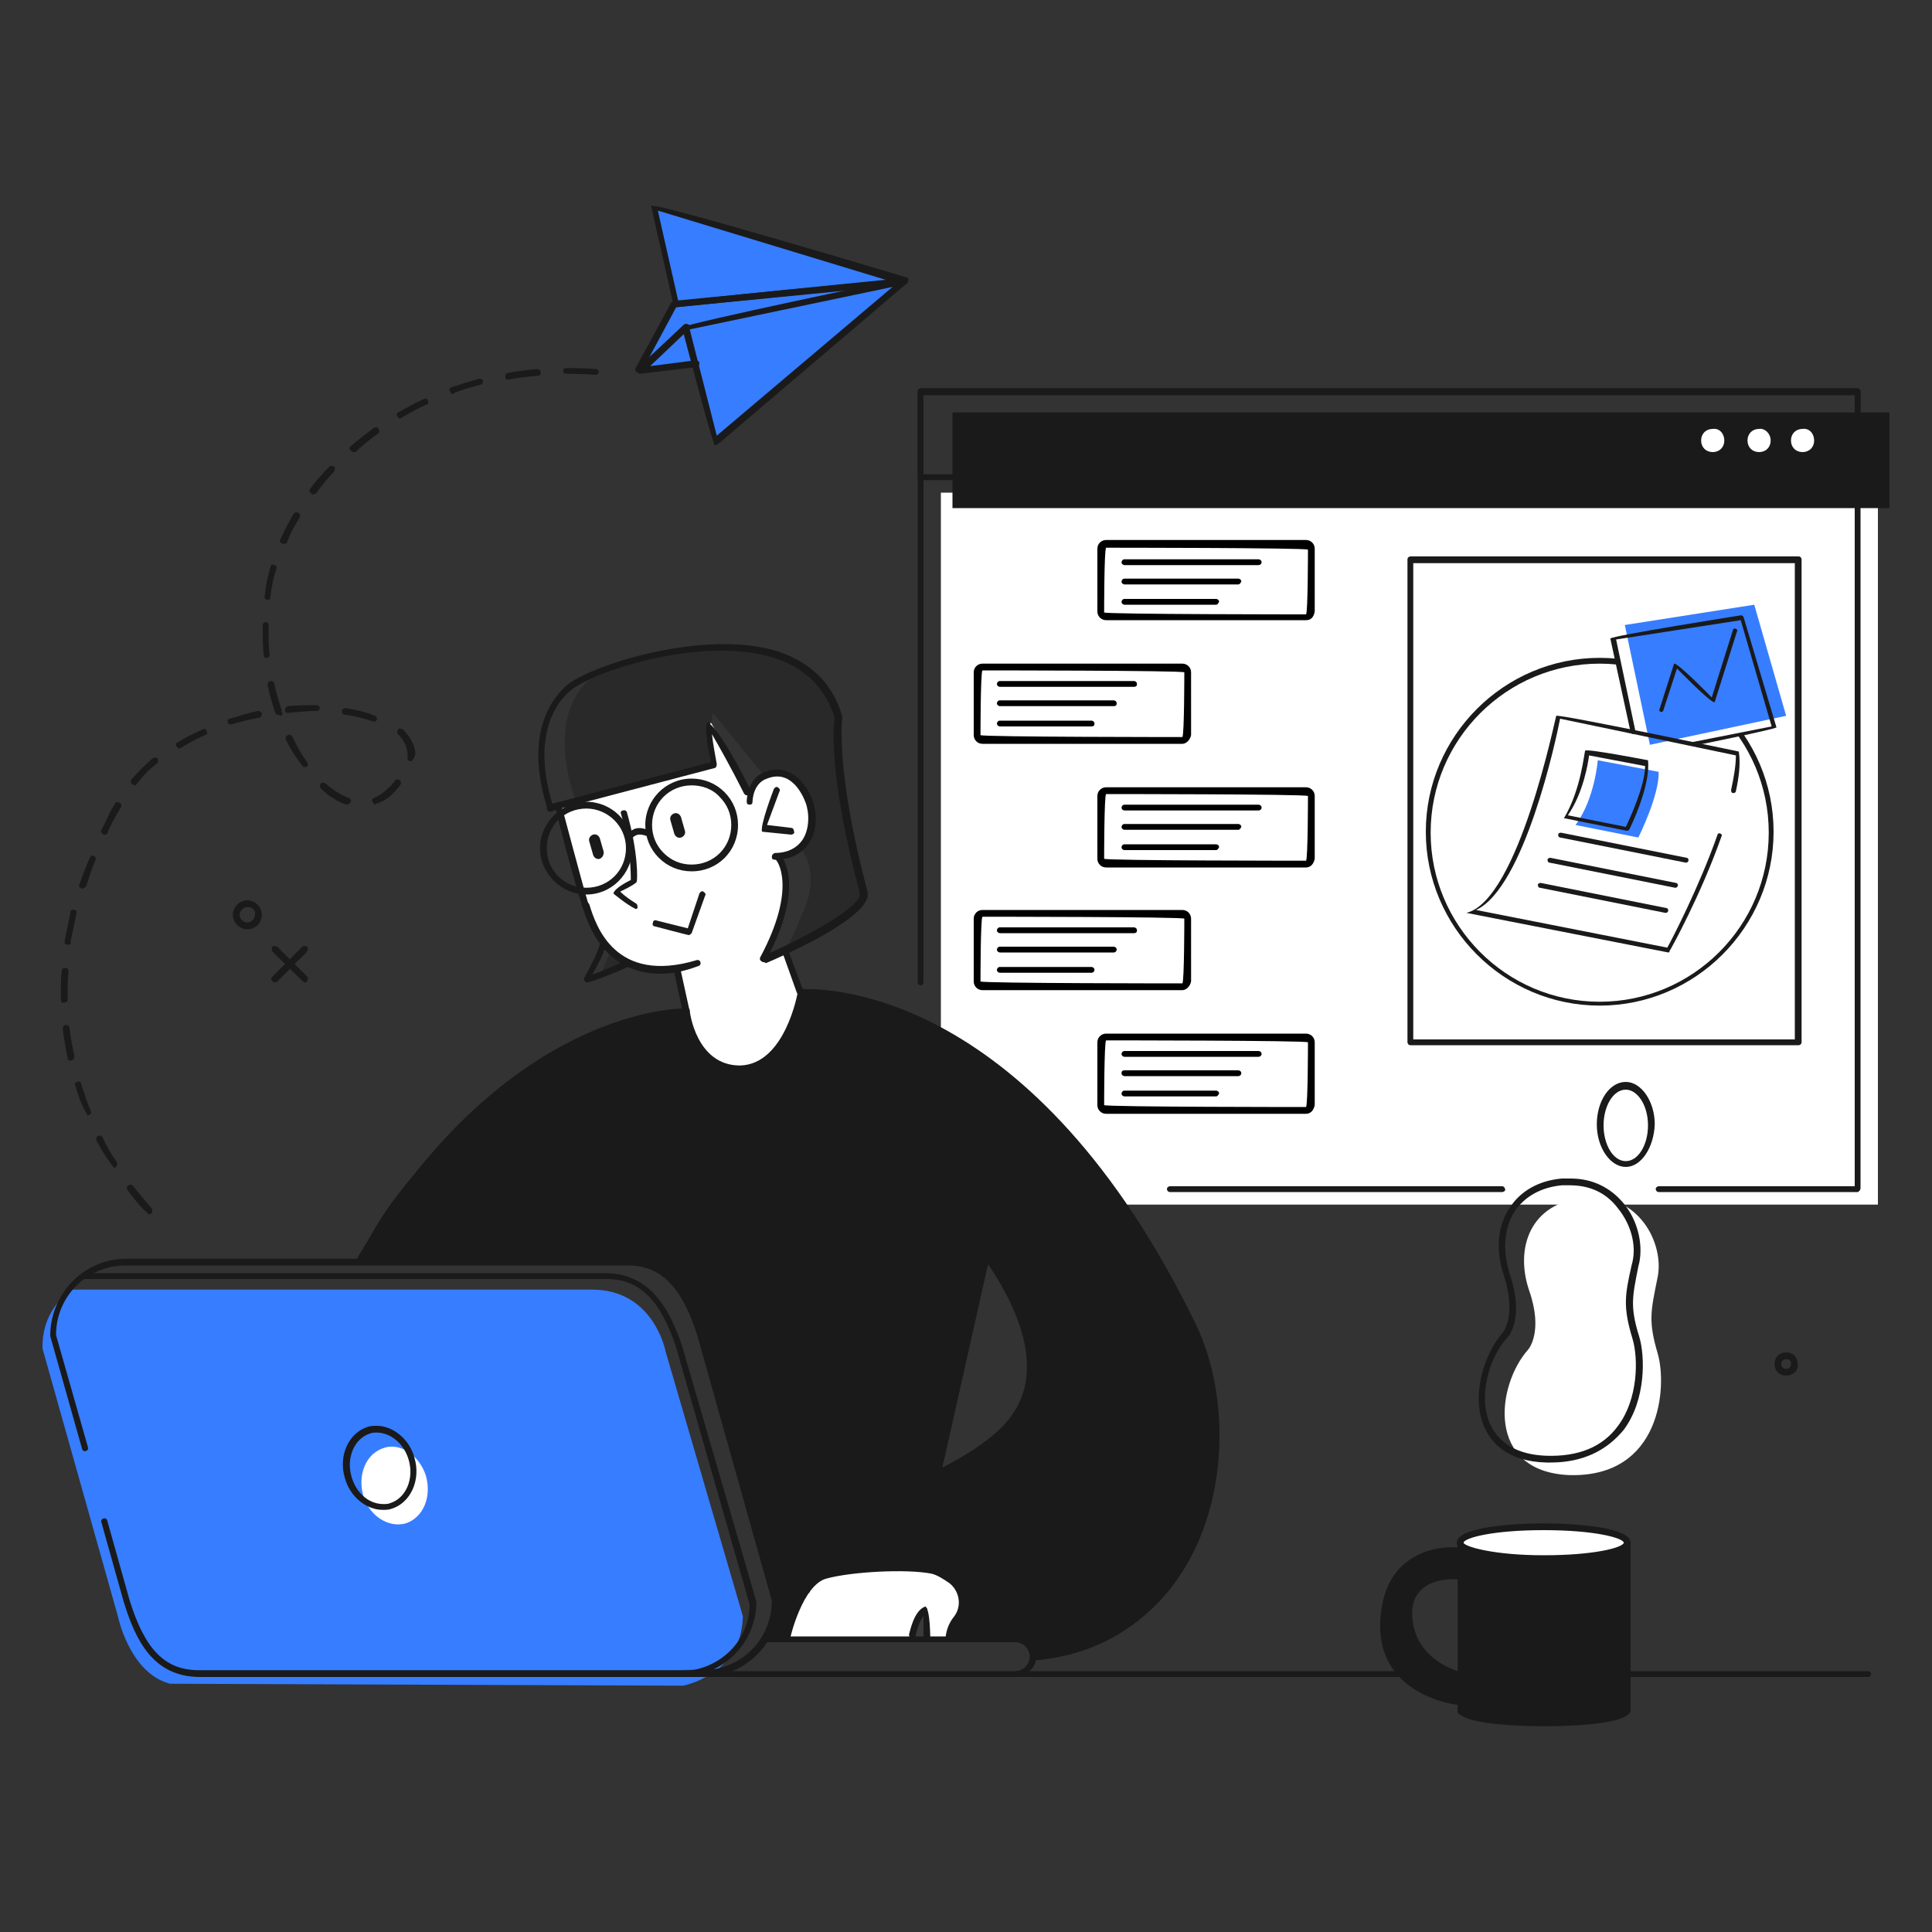 <?xml version="1.0" encoding="utf-8"?>
<!-- Generator: Adobe Illustrator 25.2.1, SVG Export Plug-In . SVG Version: 6.00 Build 0)  -->
<svg version="1.1" id="レイヤー_1" xmlns="http://www.w3.org/2000/svg" xmlns:xlink="http://www.w3.org/1999/xlink" x="0px"
	 y="0px" viewBox="0 0 200 200" style="enable-background:new 0 0 200 200;" xml:space="preserve">
<rect x="0" y="0" width="200" height="200" fill="#333333" stroke="none"/>
<style type="text/css">
	.st0{fill:#377DFF;}
	.st1{fill:#FFFFFF;}
	.st2{fill:#1A1A1A;}
	.st3{opacity:0.2;}
	.st4{fill:#3A3A3A;}
</style>
<path class="st0" d="M4.4,139.6l7.8,27.7c0,0,1.2,5.9,5.4,7l53.1,0.2c0,0,6.1-1.1,6.2-7.2l-8-27.4c0,0-1.2-6.4-7.6-6.4H7.5
	C7.5,133.5,4.3,135.3,4.4,139.6z"/>
<path class="st1" d="M81.3,169.5h17c0,0,0.5-1.6,0.9-2.1c0.4-0.5,1-2-0.2-3.3c-1.2-1.3-1.6-1.5-4.7-1.7c-3.1-0.2-8,0.2-8.8,0.6
	c-0.7,0.4-2,1-2.7,2.8C82.1,167.6,81.3,169.5,81.3,169.5z"/>
<rect x="97.4" y="51" class="st1" width="97" height="73.7"/>
<rect x="98.6" y="42.7" class="st2" width="97" height="9.9"/>
<path class="st2" d="M124.9,140.8c-3-9.3-9.2-16.6-11.6-20.4c-2.4-3.8-15.9-18.3-30.5-17.7c0,0-0.8,7.7-6.2,8c-5.4,0.2-5.6-6-5.6-6
	s-9.1-0.7-20.6,9.4c-11.6,10.1-13.1,16.3-13.1,16.3l27.7,0.2c0,0,5.1-0.8,7.3,6.6c2.2,7.3,8.1,28.3,8.1,28.3s-0.2,3.6-1.1,4.1h2
	c0,0,1.6-5.8,3.7-6.3c2.1-0.5,5.7-1,8-0.9c2.4,0.1,5.9,0.3,6.5,2.9c0.6,2.6-1.5,2.4-1.3,4.3h7.2c0,0,2,1,1.4,2c0,0,8.4-0.3,13.2-6.4
	C124.9,159.1,127.9,150.1,124.9,140.8z M106.3,144.3c-2,5.5-9.1,8.3-9.1,8.3l4.9-22.7C102.1,129.9,108.6,137.9,106.3,144.3z"/>
<path class="st1" d="M158.2,139.7c0,0,1.6-1.8,0.1-6.1c-1.5-4.4,0.1-9.1,5.7-9.6c5.6-0.6,8.3,4.7,7.6,8.2c-0.7,3.5-1,4.5,0,7.9
	c1,3.4,0.4,12.9-9.2,12.6C153.8,152.3,154.9,143.4,158.2,139.7z"/>
<path class="st1" d="M170.9,117.9c0,2.2-1.2,4-2.6,4c-1.5,0-2.6-1.8-2.6-4c0-2.2,1.2-4,2.6-4C169.7,113.9,170.9,115.7,170.9,117.9z"
	/>
<path class="st2" d="M159.8,161.3c-7.6-0.2-8.7-1.6-8.7-1.6v0.7c-1.5-0.1-7.8-0.3-8,7c-0.2,8.3,8,8.7,8,8.7v1c0,0,1.4,1.2,8.9,1.2
	c7.6,0,8.4-1.4,8.4-1.4v-17.3C168.5,159.7,167.4,161.5,159.8,161.3z M145.9,166.7c0.4-4,5.2-3.6,5.2-3.6l0.1-0.7v10.9
	C149,172.8,145.5,170.7,145.9,166.7z"/>
<path class="st1" d="M168.5,159.6c0,1-3.9,1.8-8.7,1.8c-4.8,0-8.7-0.8-8.7-1.8c0-1,3.9-1.8,8.7-1.8
	C164.6,157.8,168.5,158.6,168.5,159.6z"/>
<path class="st1" d="M44.1,152.8c0.6,2.2-0.3,4.3-2.1,4.9c-1.8,0.5-3.8-0.8-4.4-2.9c-0.6-2.2,0.3-4.3,2.1-4.9
	C41.4,149.3,43.4,150.6,44.1,152.8z"/>
<path class="st3" d="M59.5,82.7L74,79.1c0,0-0.6-4.5-0.2-5.3l5.3,6.5c0,0,2.2-1.3,4.3,2.5c0,0,1.3,2.9-0.5,5c0,0,2,2.3,0.4,6.2
	c-1.6,3.9-1.8,4-1.8,4s7-2.9,7.6-5.6c0,0-2.1-7.8-2.4-11.7c-0.3-3.9-0.2-6.3-0.2-6.3s-1.7-6.5-8.7-7.2c-9-0.9-16,2.6-16,2.6
	S56.2,72.5,59.5,82.7z"/>
<path class="st1" d="M57.7,83.5L74,79.1c0,0-0.8-3.9-0.4-4.3l3.9,7c0,0,1.3-1.6,2.4-1.7c1.1-0.1,3.3,0.6,3.9,3.4
	c0.6,2.9-0.6,4.7-3.3,5.1c0,0,1.7,1.9,0.6,5.3c-1,3.5-2,5.2-2,5.2l2.1-0.8l1.7,4.2c0,0-0.9,6.4-5.1,7.8c-4.2,1.4-6.1-3-6.7-5.8
	l-0.8-4.3c0,0-5.8,1.2-8.5-3.9C59.1,91.5,57.7,83.5,57.7,83.5z"/>
<polygon class="st3" points="63.4,98.7 63.2,98.4 62.2,100.9 64.7,99.7 "/>
<path class="st4" d="M94.5,169.5h1.5v-3C95.9,166.5,94.3,167.9,94.5,169.5z"/>
<polygon class="st0" points="70,31.5 67.7,21.3 93.4,29.1 74,45.7 70.9,33.9 92,29.3 "/>
<polygon class="st0" points="72,37.6 66.2,38.3 70,31.5 92.8,29.1 70.9,33.9 "/>
<path class="st1" d="M178.5,45.6c0,0.7-0.5,1.2-1.2,1.2c-0.7,0-1.2-0.5-1.2-1.2c0-0.7,0.5-1.2,1.2-1.2
	C178,44.3,178.5,44.9,178.5,45.6z"/>
<path class="st1" d="M183.3,45.6c0,0.7-0.5,1.2-1.2,1.2c-0.7,0-1.2-0.5-1.2-1.2c0-0.7,0.5-1.2,1.2-1.2
	C182.7,44.3,183.3,44.9,183.3,45.6z"/>
<path class="st1" d="M187.8,45.6c0,0.7-0.5,1.2-1.2,1.2c-0.7,0-1.2-0.5-1.2-1.2c0-0.7,0.5-1.2,1.2-1.2
	C187.3,44.3,187.8,44.9,187.8,45.6z"/>
<g>
	<g>
		<path class="st2" d="M28.4,101.7c-0.4-0.2-0.4-0.4-0.2-0.6l3.1-3.1c0.1-0.1,0.3-0.1,0.5,0c0.1,0.1,0.1,0.3,0,0.5l-3.1,3.1
			C28.6,101.7,28.5,101.7,28.4,101.7z"/>
	</g>
	<g>
		<path class="st2" d="M31.5,101.7c-0.2-0.1-3.3-3.2-3.3-3.2c-0.1-0.1-0.1-0.3,0-0.5c0.1-0.1,0.3-0.1,0.5,0l3.1,3.1
			c0.1,0.1,0.1,0.3,0,0.5C31.7,101.7,31.6,101.7,31.5,101.7z"/>
	</g>
	<g>
		<path class="st2" d="M25.6,96.2c-0.8,0-1.5-0.7-1.5-1.5c0-0.8,0.7-1.5,1.5-1.5c0.8,0,1.5,0.7,1.5,1.5
			C27.1,95.5,26.5,96.2,25.6,96.2z M25.6,93.9c-0.4,0-0.8,0.4-0.8,0.8c0,0.4,0.4,0.8,0.8,0.8c0.4,0,0.8-0.4,0.8-0.8
			C26.5,94.2,26.1,93.9,25.6,93.9z"/>
	</g>
</g>
<g>
	<g>
		<path class="st2" d="M184.9,142.4c-0.7,0-1.2-0.5-1.2-1.2c0-0.7,0.5-1.2,1.2-1.2c0.7,0,1.2,0.5,1.2,1.2
			C186.2,141.9,185.6,142.4,184.9,142.4z M184.9,140.7c-0.3,0-0.5,0.2-0.5,0.5c0,0.3,0.2,0.5,0.5,0.5c0.3,0,0.5-0.2,0.5-0.5
			C185.5,140.9,185.2,140.7,184.9,140.7z"/>
	</g>
</g>
<g>
	<g>
		<path class="st2" d="M66.1,38.6c-0.3-0.1-0.4-0.3-0.3-0.5l3.7-6.8c0.3-0.2,23.9-2.5,23.9-2.5c0.2,0,0.4,0.1,0.4,0.3
			c0,0.2-0.1,0.4-0.3,0.4L70,31.8l-3.6,6.7C66.3,38.6,66.2,38.6,66.1,38.6z"/>
	</g>
	<g>
		<path class="st2" d="M66.2,38.7c-0.4-0.3-0.3-0.5-0.2-0.6l4.8-4.5c0.1-0.1,0.3-0.1,0.5,0c0.1,0.1,0.1,0.3,0,0.5l-4,3.8l4.7-0.6
			c0.2,0,0.4,0.1,0.4,0.3c0,0.2-0.1,0.4-0.3,0.4L66.2,38.7C66.2,38.7,66.2,38.7,66.2,38.7z"/>
	</g>
	<g>
		<path class="st2" d="M70,31.8c-0.2,0-0.3-0.1-0.3-0.3l-2.3-10.2c0.4-0.4,26.4,7.4,26.4,7.4c0.2,0,0.3,0.2,0.2,0.4
			c0,0.2-0.1,0.3-0.3,0.3L70,31.8C70,31.8,70,31.8,70,31.8z M68.1,21.8l2.1,9.3l21.6-2.1L68.1,21.8z"/>
	</g>
	<g>
		<path class="st2" d="M74,46.1c-0.3-0.3-3.4-12.2-3.4-12.2c0.3-0.4,22.9-5.1,22.9-5.1c0.2,0,0.3,0,0.4,0.2c0.1,0.1,0,0.3-0.1,0.4
			L74.3,46C74.2,46,74.1,46.1,74,46.1z M71.4,34.1l2.8,11l18.2-15.4L71.4,34.1z"/>
	</g>
</g>
<g>
	<path class="st2" d="M15.4,125.7c-0.7-0.6-1.4-1.4-2.2-2.5c-0.1-0.1-0.1-0.4,0.1-0.5c0.1-0.1,0.4-0.1,0.5,0.1
		c0.8,1,1.5,1.8,1.9,2.3c0.1,0.1,0.1,0.4,0,0.5C15.5,125.7,15.5,125.7,15.4,125.7z M11.8,120.9c-0.8-1-1.3-1.9-1.8-2.8
		c-0.1-0.2,0-0.4,0.1-0.5c0.2-0.1,0.4,0,0.5,0.1c0.4,0.9,0.9,1.8,1.5,2.6c0.1,0.2,0,0.4-0.1,0.5C11.9,120.9,11.8,120.9,11.8,120.9z
		 M9.1,115.5c-0.7-1.1-1-2.1-1.3-3.1c-0.1-0.2,0-0.4,0.2-0.4c0.2-0.1,0.4,0,0.4,0.2c0.3,0.9,0.6,1.9,1,2.8c0.1,0.2,0,0.4-0.2,0.4
		C9.1,115.5,9.1,115.5,9.1,115.5z M7.3,109.8c-0.2,0-0.3-0.1-0.3-0.3c-0.2-1-0.4-2-0.5-3c0-0.2,0.1-0.4,0.3-0.4
		c0.2,0,0.4,0.1,0.4,0.3c0.1,1,0.3,2,0.5,2.9C7.7,109.6,7.6,109.7,7.3,109.8C7.4,109.8,7.3,109.8,7.3,109.8z M6.6,103.8
		c-0.2,0-0.3-0.1-0.3-0.3c0-0.2,0-0.5,0-0.7c0-0.8,0-1.6,0.1-2.3c0-0.2,0.1-0.3,0.4-0.3c0.2,0,0.3,0.2,0.3,0.4
		C7,101.3,7,102,7,102.8c0,0.2,0,0.5,0,0.7C7,103.7,6.8,103.8,6.6,103.8C6.6,103.8,6.6,103.8,6.6,103.8z M7,97.8
		c-0.2,0-0.4-0.2-0.3-0.4c0.2-1,0.4-2,0.6-3c0-0.2,0.2-0.3,0.4-0.2c0.2,0,0.3,0.2,0.2,0.4c-0.2,1-0.4,2-0.6,2.9
		C7.4,97.7,7.2,97.8,7,97.8z M8.5,92c-0.3-0.1-0.4-0.3-0.3-0.4c0.3-0.9,0.7-1.9,1.1-2.8c0.1-0.2,0.3-0.3,0.4-0.2
		c0.2,0.1,0.3,0.3,0.2,0.4c-0.4,0.9-0.7,1.9-1,2.8C8.7,91.9,8.6,92,8.5,92z M10.8,86.4c-0.3-0.1-0.4-0.3-0.3-0.5
		c0.4-0.7,0.7-1.5,1.1-2.2c0.1-0.2,0.2-0.3,0.3-0.5c0.1-0.2,0.3-0.2,0.5-0.1c0.2,0.1,0.2,0.3,0.1,0.5c-0.1,0.2-0.2,0.3-0.3,0.5
		c-0.4,0.7-0.8,1.4-1.1,2.2C11,86.4,10.9,86.4,10.8,86.4z M38.8,83.3c-0.4-0.4-0.3-0.6-0.1-0.7c0.6-0.2,1.2-0.7,1.8-1.3
		c0.1-0.2,0.3-0.3,0.4-0.5c0.1-0.1,0.3-0.2,0.5,0c0.1,0.1,0.2,0.3,0,0.5c-0.1,0.2-0.3,0.3-0.4,0.5c-0.6,0.7-1.3,1.2-2.1,1.4
		C38.9,83.3,38.9,83.3,38.8,83.3z M35.9,83.3c-1-0.3-1.9-0.9-2.7-1.7c-0.1-0.1-0.1-0.3,0-0.5c0.1-0.1,0.3-0.1,0.5,0
		c0.8,0.7,1.6,1.2,2.4,1.5c0.2,0.1,0.3,0.3,0.2,0.4C36.2,83.2,36,83.3,35.9,83.3z M13.9,81.3c-0.4-0.2-0.4-0.4-0.3-0.6
		c0.7-0.8,1.4-1.5,2.2-2.2c0.1-0.1,0.4-0.1,0.5,0c0.1,0.1,0.1,0.4,0,0.5c-0.8,0.6-1.5,1.3-2.1,2.1C14.1,81.3,14,81.3,13.9,81.3z
		 M31.4,79.4c-0.8-1-1.3-1.8-1.8-2.8c-0.1-0.2,0-0.4,0.2-0.5c0.2-0.1,0.4,0,0.5,0.2c0.4,0.9,0.9,1.8,1.5,2.6
		c0.1,0.2,0.1,0.4-0.1,0.5C31.6,79.4,31.5,79.4,31.4,79.4z M42.5,78.8c-0.2,0-0.4-0.2-0.3-0.4c0-1-0.3-1.7-1-2.4
		c-0.1-0.1-0.1-0.3,0-0.5c0.1-0.1,0.3-0.1,0.5,0c0.8,0.8,1.3,1.7,1.3,2.6C42.8,78.7,42.6,78.8,42.5,78.8z M18.5,77.5
		c-0.4-0.3-0.3-0.5-0.2-0.6c0.8-0.5,1.8-1,2.7-1.4c0.2-0.1,0.4,0,0.4,0.2c0.1,0.2,0,0.4-0.2,0.4c-0.9,0.4-1.8,0.9-2.6,1.4
		C18.6,77.4,18.5,77.5,18.5,77.5z M23.9,75c-0.1,0-0.3-0.1-0.3-0.2c-0.1-0.2,0-0.4,0.2-0.4c1-0.3,1.9-0.6,2.9-0.8
		c0.2,0,0.4,0.1,0.4,0.3c0,0.2-0.1,0.4-0.3,0.4c-1,0.2-1.9,0.4-2.9,0.7C24,75,24,75,23.9,75z M38.7,74.7c-1-0.3-1.9-0.6-3-0.7
		c-0.2,0-0.3-0.2-0.3-0.4c0-0.2,0.2-0.3,0.4-0.3c1.1,0.2,2.1,0.4,3,0.8c0.2,0.1,0.3,0.3,0.2,0.4C39,74.6,38.9,74.7,38.7,74.7z
		 M28.8,74c-0.1,0-0.3-0.1-0.3-0.2c-0.3-0.9-0.6-1.9-0.8-2.9c0-0.2,0.1-0.4,0.3-0.4c0.2,0,0.4,0.1,0.4,0.3c0.2,1,0.5,1.9,0.8,2.9
		c0.1,0.2,0,0.4-0.2,0.4C28.9,74,28.9,74,28.8,74z M29.8,73.8c-0.2,0-0.3-0.1-0.3-0.3c0-0.2,0.1-0.3,0.3-0.4c1-0.1,2.1-0.1,3-0.1
		c0.2,0,0.3,0.2,0.3,0.3c0,0.2-0.2,0.3-0.3,0.3C31.9,73.6,30.9,73.7,29.8,73.8C29.8,73.8,29.8,73.8,29.8,73.8z M27.6,68.1
		c-0.2,0-0.3-0.1-0.3-0.3c-0.1-0.9-0.1-1.7-0.1-2.6c0-0.2,0-0.3,0-0.5c0-0.2,0.2-0.3,0.3-0.3c0.2,0,0.3,0.2,0.3,0.3
		c0,0.2,0,0.3,0,0.5c0,0.8,0,1.7,0.1,2.5C28,67.9,27.8,68.1,27.6,68.1C27.6,68.1,27.6,68.1,27.6,68.1z M27.7,62.1
		c-0.2,0-0.4-0.2-0.3-0.4c0.1-1,0.3-2,0.6-3c0-0.2,0.2-0.3,0.4-0.2c0.2,0,0.3,0.2,0.2,0.4c-0.3,0.9-0.5,1.9-0.6,2.9
		C28,62,27.9,62.1,27.7,62.1z M29.3,56.3C29,56.2,28.9,56,29,55.9c0.4-0.9,0.9-1.9,1.4-2.7c0.1-0.2,0.3-0.2,0.5-0.1
		c0.2,0.1,0.2,0.3,0.1,0.5c-0.5,0.8-1,1.7-1.3,2.6C29.6,56.3,29.4,56.3,29.3,56.3z M32.4,51.2C32,51,32,50.8,32.1,50.6
		c0.6-0.8,1.3-1.6,2-2.3c0.1-0.1,0.3-0.1,0.5,0c0.1,0.1,0.1,0.3,0,0.5c-0.7,0.7-1.3,1.5-1.9,2.3C32.6,51.1,32.5,51.2,32.4,51.2z
		 M36.5,46.8c-0.4-0.3-0.4-0.5-0.2-0.6c0.8-0.7,1.6-1.3,2.4-1.9c0.2-0.1,0.4-0.1,0.5,0.1c0.1,0.2,0.1,0.4-0.1,0.5
		c-0.8,0.6-1.6,1.2-2.3,1.9C36.6,46.8,36.5,46.8,36.5,46.8z M41.3,43.3C41,43,41,42.8,41.2,42.7c0.9-0.5,1.8-1,2.7-1.4
		c0.2-0.1,0.4,0,0.4,0.2c0.1,0.2,0,0.4-0.2,0.4c-0.9,0.4-1.8,0.9-2.6,1.4C41.5,43.3,41.4,43.3,41.3,43.3z M46.8,40.8
		c-0.4-0.4-0.3-0.6-0.1-0.7c0.9-0.3,1.9-0.6,2.9-0.9c0.2,0,0.4,0.1,0.4,0.2c0,0.2-0.1,0.4-0.2,0.4c-1,0.3-1.9,0.5-2.8,0.9
		C46.9,40.8,46.8,40.8,46.8,40.8z M52.6,39.3c-0.2,0-0.3-0.1-0.3-0.3c0-0.2,0.1-0.4,0.3-0.4c1-0.2,2-0.3,3-0.4
		c0.2,0,0.3,0.1,0.4,0.3c0,0.2-0.1,0.4-0.3,0.4C54.6,39,53.6,39.1,52.6,39.3C52.7,39.3,52.6,39.3,52.6,39.3z M61.6,38.8
		c-0.1,0-1.1-0.1-2.7-0.1c-0.5,0-0.6-0.1-0.6-0.3c0-0.2,0.1-0.3,0.3-0.3c2,0,3,0.1,3.1,0.1c0.2,0,0.3,0.2,0.3,0.4
		C61.9,38.7,61.8,38.8,61.6,38.8z"/>
</g>
<g>
	<path class="st2" d="M151.2,173.7c-0.1,0-5.3-1.2-5.6-6.3c-0.1-1.4,0.3-2.5,1.1-3.3c1.6-1.6,4.4-1.3,4.5-1.3c0.2,0,0.3,0.2,0.3,0.4
		c0,0.2-0.2,0.3-0.4,0.3c0,0-2.6-0.3-4,1.1c-0.7,0.7-1,1.6-0.9,2.8c0.3,4.5,4.8,5.6,5,5.7c0.2,0,0.3,0.2,0.3,0.4
		C151.5,173.6,151.3,173.7,151.2,173.7z"/>
</g>
<g>
	<path class="st2" d="M151,176.5c-0.1,0-8.7-0.9-8.1-9c0.2-2.5,1-4.4,2.6-5.7c2.4-2,5.5-1.6,5.7-1.6c0.2,0,0.3,0.2,0.3,0.4
		c0,0.2-0.2,0.3-0.4,0.3c0,0-3-0.3-5.2,1.5c-1.4,1.1-2.2,2.9-2.3,5.2c-0.5,7.4,7.1,8.3,7.5,8.3c0.2,0,0.3,0.2,0.3,0.4
		C151.3,176.3,151.1,176.5,151,176.5z"/>
</g>
<g>
	<path class="st2" d="M159.9,178.7c-0.9,0-9,0-9-1.7c0-0.2,0.2-0.3,0.3-0.3c0.2,0,0.3,0.2,0.3,0.3c0.3,0.4,3.4,1,8.4,1
		c5.3,0,8.1-0.7,8.3-1.1c0-0.2,0.1-0.3,0.3-0.3c0.2,0,0.3,0.2,0.3,0.4C168.8,178.7,160.8,178.7,159.9,178.7z"/>
</g>
<g>
	<path class="st2" d="M160.5,151.4c-0.1,0-0.3,0-0.4,0c-4.1-0.1-5.8-2.1-6.5-3.8c-1.3-3.2,0-7.4,2-9.7c0,0,1.4-1.7,0.1-5.8
		c-0.9-2.6-0.7-5.2,0.6-7.1c1.1-1.7,3-2.8,5.4-3c0.3,0,0.6,0,0.9,0c2.2,0,4.1,0.9,5.5,2.6c1.4,1.7,2,4.1,1.6,6.1l-0.1,0.4
		c-0.6,3.1-0.9,4.1,0.1,7.3c0.6,2,0.7,6.5-1.6,9.6C166.3,150.2,163.8,151.4,160.5,151.4z M162.5,122.7c-0.3,0-0.5,0-0.8,0
		c-2.2,0.2-3.9,1.2-4.9,2.7c-1.1,1.7-1.3,4.1-0.5,6.5c1.5,4.5-0.1,6.4-0.2,6.5c-1.9,2-3.1,6-1.9,8.9c0.9,2.1,2.9,3.3,5.9,3.4
		c3.3,0.1,5.8-0.9,7.4-3.1c2.1-2.8,2.1-7,1.5-9c-1-3.3-0.8-4.5-0.1-7.6l0.1-0.4c0.4-1.8-0.2-3.9-1.5-5.5
		C166.6,123.9,165.1,122.7,162.5,122.7z"/>
</g>
<g>
	<path class="st2" d="M168.3,120.8c-1.6,0-3-2-3-4.4c0-2.4,1.3-4.4,3-4.4c1.6,0,3,2,3,4.4C171.2,118.8,169.9,120.8,168.3,120.8z
		 M168.3,112.8c-1.3,0-2.3,1.7-2.3,3.7c0,2,1,3.7,2.3,3.7c1.3,0,2.3-1.7,2.3-3.7C170.6,114.4,169.5,112.8,168.3,112.8z"/>
</g>
<g>
	<path class="st2" d="M168.5,177.4c-0.2,0-0.3-0.2-0.3-0.3v-17.3c0-0.2,0.2-0.3,0.3-0.3c0.2,0,0.3,0.2,0.3,0.3V177
		C168.8,177.2,168.7,177.4,168.5,177.4z"/>
</g>
<g>
	<path class="st2" d="M151.2,177.5c-0.2,0-0.3-0.2-0.3-0.3v-17.6c0-0.2,0.2-0.3,0.3-0.3c0.2,0,0.3,0.2,0.3,0.3v17.6
		C151.5,177.3,151.4,177.5,151.2,177.5z"/>
</g>
<g>
	<path class="st2" d="M159.8,161.7c-3.3,0-9-0.4-9-2c0-1.6,5.7-2,9-2c3.3,0,9,0.4,9,2C168.8,161.3,163.2,161.7,159.8,161.7z
		 M159.8,158.4c-5.3,0-8.2,0.8-8.3,1.3c0.1,0.4,3.1,1.3,8.3,1.3c5.3,0,8.2-0.8,8.3-1.3C168,159.2,165.1,158.4,159.8,158.4z"/>
</g>
<g>
	<path class="st2" d="M155.5,123.4h-34.4c-0.2,0-0.3-0.2-0.3-0.3c0-0.2,0.2-0.3,0.3-0.3h34.4c0.2,0,0.3,0.2,0.3,0.3
		C155.9,123.2,155.7,123.4,155.5,123.4z"/>
</g>
<g>
	<path class="st2" d="M192.3,123.4h-20.6c-0.2,0-0.3-0.2-0.3-0.3c0-0.2,0.2-0.3,0.3-0.3h20.3V40.9H95.6v60.8c0,0.2-0.2,0.3-0.3,0.3
		c-0.2,0-0.3-0.2-0.3-0.3V40.5c0-0.2,0.2-0.3,0.3-0.3h97c0.2,0,0.3,0.2,0.3,0.3V123C192.6,123.2,192.4,123.4,192.3,123.4z"/>
</g>
<g>
	<path class="st2" d="M192.3,49.7h-97c-0.2,0-0.3-0.2-0.3-0.3v-8.9c0-0.2,0.2-0.3,0.3-0.3h97c0.2,0,0.3,0.2,0.3,0.3v8.9
		C192.6,49.6,192.4,49.7,192.3,49.7z M95.6,49.1h96.4v-8.2H95.6V49.1z"/>
</g>
<g>
	<path class="st2" d="M186.2,108.2h-40.2c-0.2,0-0.3-0.2-0.3-0.3v-50c0-0.2,0.2-0.3,0.3-0.3h40.2c0.2,0,0.3,0.2,0.3,0.3v50
		C186.5,108.1,186.3,108.2,186.2,108.2z M146.3,107.6h39.5V58.3h-39.5V107.6z"/>
</g>
<g>
	<g>
		<path d="M135.2,64.2h-20.7c-0.5,0-0.9-0.4-0.9-0.9v-6.5c0-0.5,0.4-0.9,0.9-0.9h20.7c0.5,0,0.9,0.4,0.9,0.9v6.5
			C136,63.9,135.7,64.2,135.2,64.2z M114.5,56.7c-0.2,0.2-0.2,6.7-0.2,6.7c0.2,0.2,20.9,0.2,20.9,0.2c0.2-0.2,0.2-6.7,0.2-6.7
			C135.2,56.7,114.5,56.7,114.5,56.7z"/>
	</g>
	<g>
		<g>
			<path d="M128.2,60.5h-11.8c-0.1,0-0.3-0.1-0.3-0.3c0-0.1,0.1-0.3,0.3-0.3h11.8c0.1,0,0.3,0.1,0.3,0.3
				C128.4,60.4,128.3,60.5,128.2,60.5z"/>
		</g>
		<g>
			<path d="M130.3,58.5h-13.9c-0.1,0-0.3-0.1-0.3-0.3c0-0.1,0.1-0.3,0.3-0.3h13.9c0.1,0,0.3,0.1,0.3,0.3
				C130.6,58.4,130.4,58.5,130.3,58.5z"/>
		</g>
		<g>
			<path d="M125.9,62.6h-9.5c-0.1,0-0.3-0.1-0.3-0.3c0-0.1,0.1-0.3,0.3-0.3h9.5c0.1,0,0.3,0.1,0.3,0.3
				C126.1,62.5,126,62.6,125.9,62.6z"/>
		</g>
	</g>
</g>
<g>
	<g>
		<path d="M135.2,89.8h-20.7c-0.5,0-0.9-0.4-0.9-0.9v-6.5c0-0.5,0.4-0.9,0.9-0.9h20.7c0.5,0,0.9,0.4,0.9,0.9v6.5
			C136,89.4,135.7,89.8,135.2,89.8z M114.5,82.2c-0.2,0.2-0.2,6.7-0.2,6.7c0.2,0.2,20.9,0.2,20.9,0.2c0.2-0.2,0.2-6.7,0.2-6.7
			C135.2,82.2,114.5,82.2,114.5,82.2z"/>
	</g>
	<g>
		<g>
			<path d="M128.2,85.9h-11.8c-0.1,0-0.3-0.1-0.3-0.3c0-0.1,0.1-0.3,0.3-0.3h11.8c0.1,0,0.3,0.1,0.3,0.3
				C128.4,85.8,128.3,85.9,128.2,85.9z"/>
		</g>
		<g>
			<path d="M130.3,83.9h-13.9c-0.1,0-0.3-0.1-0.3-0.3c0-0.1,0.1-0.3,0.3-0.3h13.9c0.1,0,0.3,0.1,0.3,0.3
				C130.6,83.8,130.4,83.9,130.3,83.9z"/>
		</g>
		<g>
			<path d="M125.9,88h-9.5c-0.1,0-0.3-0.1-0.3-0.3c0-0.1,0.1-0.3,0.3-0.3h9.5c0.1,0,0.3,0.1,0.3,0.3C126.1,87.9,126,88,125.9,88z"/>
		</g>
	</g>
</g>
<g>
	<g>
		<path d="M122.4,77h-20.7c-0.5,0-0.9-0.4-0.9-0.9v-6.5c0-0.5,0.4-0.9,0.9-0.9h20.7c0.5,0,0.9,0.4,0.9,0.9v6.5
			C123.2,76.6,122.8,77,122.4,77z M101.7,69.4c-0.2,0.2-0.2,6.7-0.2,6.7c0.2,0.2,20.9,0.2,20.9,0.2c0.2-0.2,0.2-6.7,0.2-6.7
			C122.4,69.4,101.7,69.4,101.7,69.4z"/>
	</g>
	<g>
		<g>
			<path d="M115.3,73.1h-11.8c-0.1,0-0.3-0.1-0.3-0.3c0-0.1,0.1-0.3,0.3-0.3h11.8c0.1,0,0.3,0.1,0.3,0.3
				C115.6,73,115.5,73.1,115.3,73.1z"/>
		</g>
		<g>
			<path d="M117.4,71.1h-13.9c-0.1,0-0.3-0.1-0.3-0.3c0-0.1,0.1-0.3,0.3-0.3h13.9c0.1,0,0.3,0.1,0.3,0.3
				C117.7,71,117.6,71.1,117.4,71.1z"/>
		</g>
		<g>
			<path d="M113,75.2h-9.5c-0.1,0-0.3-0.1-0.3-0.3c0-0.1,0.1-0.3,0.3-0.3h9.5c0.1,0,0.3,0.1,0.3,0.3C113.3,75.1,113.2,75.2,113,75.2
				z"/>
		</g>
	</g>
</g>
<g>
	<g>
		<path d="M135.2,115.3h-20.7c-0.5,0-0.9-0.4-0.9-0.9v-6.5c0-0.5,0.4-0.9,0.9-0.9h20.7c0.5,0,0.9,0.4,0.9,0.9v6.5
			C136,114.9,135.7,115.3,135.2,115.3z M114.5,107.7c-0.2,0.2-0.2,6.7-0.2,6.7c0.2,0.2,20.9,0.2,20.9,0.2c0.2-0.2,0.2-6.7,0.2-6.7
			C135.2,107.7,114.5,107.7,114.5,107.7z"/>
	</g>
	<g>
		<g>
			<path d="M128.2,111.4h-11.8c-0.1,0-0.3-0.1-0.3-0.3s0.1-0.3,0.3-0.3h11.8c0.1,0,0.3,0.1,0.3,0.3S128.3,111.4,128.2,111.4z"/>
		</g>
		<g>
			<path d="M130.3,109.4h-13.9c-0.1,0-0.3-0.1-0.3-0.3c0-0.1,0.1-0.3,0.3-0.3h13.9c0.1,0,0.3,0.1,0.3,0.3
				C130.6,109.3,130.4,109.4,130.3,109.4z"/>
		</g>
		<g>
			<path d="M125.9,113.5h-9.5c-0.1,0-0.3-0.1-0.3-0.3c0-0.1,0.1-0.3,0.3-0.3h9.5c0.1,0,0.3,0.1,0.3,0.3
				C126.1,113.4,126,113.5,125.9,113.5z"/>
		</g>
	</g>
</g>
<g>
	<g>
		<path d="M122.4,102.5h-20.7c-0.5,0-0.9-0.4-0.9-0.9v-6.5c0-0.5,0.4-0.9,0.9-0.9h20.7c0.5,0,0.9,0.4,0.9,0.9v6.5
			C123.2,102.1,122.8,102.5,122.4,102.5z M101.7,94.9c-0.2,0.2-0.2,6.7-0.2,6.7c0.2,0.2,20.9,0.2,20.9,0.2c0.2-0.2,0.2-6.7,0.2-6.7
			C122.4,94.9,101.7,94.9,101.7,94.9z"/>
	</g>
	<g>
		<g>
			<path d="M115.3,98.6h-11.8c-0.1,0-0.3-0.1-0.3-0.3c0-0.1,0.1-0.3,0.3-0.3h11.8c0.1,0,0.3,0.1,0.3,0.3
				C115.6,98.4,115.5,98.6,115.3,98.6z"/>
		</g>
		<g>
			<path d="M117.4,96.6h-13.9c-0.1,0-0.3-0.1-0.3-0.3c0-0.1,0.1-0.3,0.3-0.3h13.9c0.1,0,0.3,0.1,0.3,0.3
				C117.7,96.5,117.6,96.6,117.4,96.6z"/>
		</g>
		<g>
			<path d="M113,100.7h-9.5c-0.1,0-0.3-0.1-0.3-0.3c0-0.1,0.1-0.3,0.3-0.3h9.5c0.1,0,0.3,0.1,0.3,0.3
				C113.3,100.5,113.2,100.7,113,100.7z"/>
		</g>
	</g>
</g>
<g>
	<g class="st3">
		<g>
			<path class="st2" d="M69.7,173.6c-0.2,0-0.3-0.1-0.3-0.3c0-0.2,0-0.3,0.3-0.3c0,0,0.2,0,0.5-0.1c0.3,0,0.8-0.1,1.5-0.1
				c0.5,0,0.7,0.1,0.7,0.3c0,0.2-0.1,0.3-0.3,0.3C69.8,173.6,69.7,173.6,69.7,173.6z"/>
		</g>
	</g>
</g>
<g>
	<path class="st2" d="M65.8,94.1c-1-0.5-2.3-1.6-2.3-1.6c0.1-0.6,1.8-1.4,1.8-1.4c0-0.7,0-3.4-1-6.8c-0.1-0.2,0-0.4,0.2-0.4
		c0.2-0.1,0.4,0.1,0.4,0.2c1.2,4.2,1.1,7.1,1,7.2c-0.2,0.3-1.7,1-1.7,1c0.4,0.4,1.1,0.9,1.6,1.2c0.2,0.1,0.2,0.3,0.2,0.5
		C66,94,65.9,94.1,65.8,94.1z"/>
</g>
<path class="st2" d="M62.1,88.9c-0.3,0.1-0.6-0.1-0.7-0.4L61,87.1c-0.1-0.3,0.1-0.6,0.4-0.7c0.3-0.1,0.6,0.1,0.7,0.4l0.4,1.4
	C62.5,88.6,62.3,88.8,62.1,88.9z"/>
<path class="st2" d="M70.5,86.7c-0.3,0.1-0.6-0.1-0.7-0.4l-0.4-1.4c-0.1-0.3,0.1-0.6,0.4-0.7c0.3-0.1,0.6,0.1,0.7,0.4l0.4,1.4
	C71,86.3,70.8,86.6,70.5,86.7z"/>
<g>
	<path class="st2" d="M56.9,84c-0.1,0-0.3-0.1-0.3-0.3c0-0.2,0.1-0.4,0.2-0.4l16.8-4.4c-0.2-0.9-0.7-3.2-0.4-4.1
		c0.6,0,2.6,3.1,4.5,7c0.1,0.2,0,0.4-0.2,0.5c-0.2,0.1-0.4,0-0.5-0.2c-1.3-2.6-2.6-4.9-3.3-6.1c0.1,1,0.4,2.5,0.5,3.1
		c0,0.2-0.1,0.4-0.2,0.4L56.9,84C56.9,84,56.9,84,56.9,84z"/>
</g>
<g>
	<path class="st2" d="M79,99.6c-0.3-0.1-0.4-0.3-0.3-0.5c3.9-7.3,1.7-10.1,1.6-10.1c-0.1-0.1-0.1-0.4,0-0.5c0.1-0.1,0.4-0.1,0.5,0
		c0.1,0.1,2.7,3.1-1.5,10.9C79.2,99.5,79.1,99.6,79,99.6z"/>
</g>
<g>
	<path class="st2" d="M79,99.6c-0.4-0.4-0.3-0.6-0.1-0.6c4.4-1.9,10.5-5.2,10.1-6.6c-3.3-12.3-2.7-17.4-2.6-18.1
		c-0.9-2.9-2.8-4.9-5.7-6c-7-2.6-18.1,0.8-21.1,2.8c-0.2,0.1-5.3,3.1-2.3,12.5c0.1,0.2,0,0.4-0.2,0.4c-0.2,0.1-0.4,0-0.4-0.2
		c-3.2-9.9,2.5-13.3,2.6-13.3c3.1-2,14.5-5.5,21.7-2.9c3.2,1.2,5.3,3.4,6.2,6.6c0,0.2-0.8,5.2,2.6,18.1c0.7,2.5-8.6,6.6-10.5,7.4
		C79.1,99.6,79.1,99.6,79,99.6z"/>
</g>
<g>
	<path class="st2" d="M60.8,101.7c-0.3-0.1-0.4-0.3-0.3-0.5l0.2-0.4c0.7-1.3,1.1-2,1.4-3.1c0.1-0.2,0.2-0.3,0.4-0.2
		c0.2,0.1,0.3,0.2,0.2,0.4c-0.3,1.1-0.8,1.9-1.5,3.2l-0.2,0.4C61,101.6,60.9,101.7,60.8,101.7z"/>
</g>
<g>
	<path class="st2" d="M60.8,101.7c-0.1,0-0.3-0.1-0.3-0.2c-0.1-0.2,0-0.4,0.2-0.4c0,0,1.6-0.5,3.9-1.6c0.2-0.1,0.4,0,0.5,0.1
		c0.1,0.2,0,0.4-0.1,0.5C62.5,101.2,61,101.7,60.8,101.7C60.9,101.7,60.8,101.7,60.8,101.7z"/>
</g>
<g>
	<path class="st2" d="M72.8,173.6H20.7c-4.9,0-6.7-3.9-7.9-7.8l-2.3-8.2c-0.1-0.2,0.1-0.4,0.2-0.4c0.2-0.1,0.4,0.1,0.4,0.2l2.3,8.2
		c1.6,5.2,3.7,7.3,7.2,7.3h52.1c4,0,7.2-3.2,7.2-7.2l-7.7-27.4c-1.6-5.1-3.8-7.3-7.2-7.3H13c-4,0-7.2,3.2-7.2,7.2l3.3,11.6
		c0.1,0.2-0.1,0.4-0.2,0.4c-0.2,0.1-0.4-0.1-0.4-0.2l-3.3-11.7c0-4.4,3.5-8,7.9-8h52.1c4.9,0,6.8,4.4,7.9,7.8l7.7,27.5
		C80.7,170,77.2,173.6,72.8,173.6z"/>
</g>
<g>
	<path class="st2" d="M70.4,173.6c-0.2,0-0.3-0.2-0.3-0.3c0-0.2,0.2-0.3,0.3-0.3c4,0,7.2-3.1,7.2-6.9L70,139.5
		c-1.6-4.9-3.8-7.1-7.2-7.1H8.6c-0.2,0-0.3-0.2-0.3-0.3s0.2-0.3,0.3-0.3h54.1c4.9,0,6.8,4.3,7.9,7.5l7.7,26.5
		C78.3,170.1,74.8,173.6,70.4,173.6z"/>
</g>
<g>
	<path class="st2" d="M105.1,173.6H73.3c-0.2,0-0.3-0.2-0.3-0.3c0-0.2,0.2-0.3,0.3-0.3h31.8c0.8,0,1.5-0.7,1.5-1.5
		c0-0.8-0.7-1.5-1.5-1.5H79.3c-0.2,0-0.3-0.2-0.3-0.3c0-0.2,0.2-0.3,0.3-0.3h25.8c1.2,0,2.2,1,2.2,2.2
		C107.2,172.6,106.3,173.6,105.1,173.6z"/>
</g>
<g>
	<path class="st2" d="M81.4,169.9c-0.3-0.1-0.4-0.2-0.3-0.4c0.1-0.2,1.5-5.9,4.3-6.7c2.8-0.7,8.4-1,11.1-0.5
		c0.7,0.1,1.5,0.5,2.2,1.1c1.4,1,1.7,3,0.7,4.3c-0.4,0.6-0.7,1.2-0.8,1.8c0,0.2-0.2,0.3-0.4,0.3c-0.2,0-0.3-0.2-0.3-0.4
		c0.1-0.8,0.4-1.5,0.9-2.1c0.8-1.1,0.5-2.6-0.5-3.4c-0.7-0.5-1.4-0.9-1.9-1c-2.6-0.5-8.2-0.2-10.8,0.5c-2.5,0.6-3.8,6.1-3.8,6.2
		C81.7,169.8,81.5,169.9,81.4,169.9z"/>
</g>
<g>
	<path class="st2" d="M71.6,90.2c-1.3,0-2.5-0.5-3.4-1.4c-0.9-0.9-1.4-2.1-1.4-3.4c0-2.6,2.1-4.8,4.8-4.8c1.3,0,2.5,0.5,3.4,1.4
		c0.9,0.9,1.4,2.1,1.4,3.4C76.4,88.1,74.3,90.2,71.6,90.2z M71.6,81.3c-2.3,0-4.1,1.8-4.1,4.1c0,1.1,0.4,2.1,1.2,2.9
		c0.8,0.8,1.8,1.2,2.9,1.2c2.3,0,4.1-1.8,4.1-4.1c0-1.1-0.4-2.1-1.2-2.9C73.8,81.7,72.7,81.3,71.6,81.3z"/>
</g>
<g>
	<path class="st2" d="M60.7,92.6c-2.6,0-4.8-2.2-4.8-4.8c0-2.6,2.2-4.8,4.8-4.8c2.6,0,4.8,2.1,4.8,4.8
		C65.4,90.5,63.3,92.6,60.7,92.6z M60.7,83.7c-2.3,0-4.1,1.8-4.1,4.1c0,2.3,1.8,4.1,4.1,4.1c2.3,0,4.1-1.8,4.1-4.1
		C64.8,85.5,62.9,83.7,60.7,83.7z"/>
</g>
<g>
	<path class="st2" d="M65.1,87.2c-0.3-0.1-0.4-0.2-0.3-0.4c0-0.2,0.3-0.7,0.7-0.9c0.5-0.3,1.1-0.2,1.8,0.1c0.2,0.1,0.3,0.3,0.2,0.4
		c-0.1,0.2-0.3,0.3-0.4,0.2c-0.5-0.2-1-0.3-1.3-0.1c-0.3,0.1-0.4,0.4-0.4,0.4C65.4,87.1,65.2,87.2,65.1,87.2z"/>
</g>
<g>
	<path class="st2" d="M106.9,171.9c-0.2,0-0.3-0.1-0.3-0.3c0-0.2,0.1-0.3,0.3-0.4c5-0.4,9.1-2.3,12.6-5.9c7.2-7.6,7.6-20.2,3.8-28.1
		C105.6,101,83.1,103,82.9,103c-0.2,0-0.3-0.1-0.4-0.2L81,98.6c-0.1-0.2,0-0.4,0.2-0.4c0.2-0.1,0.4,0,0.4,0.2l1.5,4
		c2.6-0.1,23.9,0.1,40.7,34.7c3.9,8.1,3.5,21.1-3.9,28.8C116.4,169.5,112.1,171.5,106.9,171.9C106.9,171.9,106.9,171.9,106.9,171.9z
		"/>
</g>
<g>
	<path class="st2" d="M54.1,131c-0.2,0-0.3-0.2-0.3-0.4c0.3-5.7,2.8-12.1,2.8-12.2c0.1-0.2,0.3-0.3,0.4-0.2c0.2,0.1,0.3,0.3,0.2,0.4
		c0,0.1-2.4,6.4-2.7,12C54.4,130.9,54.2,131,54.1,131z"/>
</g>
<g>
	<path class="st2" d="M83.5,165c-0.2,0-0.3-0.1-0.3-0.3c-1-5.9,4.2-8.2,10.1-10.8c3.4-1.5,6.9-3.1,9.7-5.5c2.1-1.8,3.2-4,3.3-6.5
		c0.3-7.3-7.4-15.3-7.5-15.4c-0.1-0.1-0.1-0.3,0-0.5c0.1-0.1,0.3-0.1,0.5,0c0.3,0.3,8.1,8.3,7.7,15.9c-0.1,2.8-1.3,5.1-3.6,7
		c-2.9,2.5-6.5,4-9.9,5.6c-5.7,2.5-10.6,4.7-9.7,10.1C83.9,164.8,83.8,164.9,83.5,165C83.6,165,83.5,165,83.5,165z"/>
</g>
<g>
	<path class="st2" d="M97,152.9c-0.3,0-0.4-0.2-0.3-0.4l5.1-22.7c0-0.2,0.2-0.3,0.4-0.3c0.2,0,0.3,0.2,0.3,0.4l-5.1,22.7
		C97.3,152.8,97.1,152.9,97,152.9z"/>
</g>
<g>
	<path class="st2" d="M95.9,169.9c-0.2,0-0.3-0.2-0.3-0.3v-2.3c-0.4,0.5-0.7,1.4-0.8,2c0,0.2-0.2,0.3-0.4,0.3
		c-0.2,0-0.3-0.2-0.3-0.4c0.1-0.3,0.5-2.5,1.7-2.9c0.5,0.3,0.5,3.3,0.5,3.3C96.2,169.7,96.1,169.9,95.9,169.9z"/>
</g>
<g>
	<path class="st2" d="M39.6,156.3c-1.7,0-3.4-1.4-3.9-3.3c-0.7-2.3,0.4-4.7,2.4-5.3c0.3-0.1,0.6-0.1,0.9-0.1c1.7,0,3.4,1.4,3.9,3.3
		c0.7,2.3-0.4,4.7-2.4,5.3C40.2,156.3,39.9,156.3,39.6,156.3z M39,148.3c-0.2,0-0.5,0-0.7,0.1c-1.6,0.5-2.5,2.5-1.9,4.5
		c0.5,1.7,1.8,2.8,3.3,2.8c0.2,0,0.5,0,0.7-0.1c1.6-0.5,2.5-2.5,1.9-4.5C41.8,149.4,40.4,148.3,39,148.3z"/>
</g>
<g>
	<path class="st2" d="M71.3,96.8c-0.1,0-3.5-0.9-3.5-0.9c-0.2,0-0.3-0.2-0.2-0.4c0-0.2,0.2-0.3,0.4-0.2l3.2,0.8l1.2-3.6
		c0.1-0.2,0.3-0.3,0.4-0.2c0.2,0.1,0.3,0.3,0.2,0.4l-1.4,3.9C71.5,96.7,71.4,96.8,71.3,96.8z"/>
</g>
<g>
	<path class="st2" d="M68.4,100.8c-5.8,0-7.5-5-8.1-6.9c-0.1-0.2-0.1-0.3-0.1-0.4c-0.6-1.6-2.7-9.6-2.7-10c0-0.2,0.1-0.4,0.2-0.4
		c0.2-0.1,0.4,0.1,0.4,0.2c0.1,0.3,2.2,8.3,2.7,9.9c0,0.1,0.1,0.3,0.2,0.4c0.7,2.3,2.7,8.3,11.1,5.8c0.2-0.1,0.4,0.1,0.4,0.2
		c0.1,0.2-0.1,0.4-0.2,0.4C70.7,100.6,69.5,100.8,68.4,100.8z"/>
</g>
<g>
	<path class="st2" d="M37.3,130.7c-0.3-0.1-0.4-0.3-0.3-0.5c14.1-24,30.8-25.7,33.6-25.8l-0.8-3.7c0-0.2,0.1-0.4,0.3-0.4
		c0.2,0,0.4,0.1,0.4,0.3l0.9,4.1c-0.5,0.4-18.6,0.1-33.8,25.9C37.5,130.6,37.4,130.7,37.3,130.7z"/>
</g>
<g>
	<path class="st2" d="M80.2,89c-0.2,0-0.3-0.1-0.3-0.3c0-0.2,0.1-0.3,0.3-0.4c1.3,0,2.3-0.5,2.9-1.4c0.7-1.1,0.7-2.7,0.3-3.8
		c-0.3-0.8-1.5-3.5-4-2.5c-1.5,0.5-1.5,2.4-1.5,2.4c0,0.2-0.1,0.3-0.3,0.3c-0.2,0-0.3-0.1-0.3-0.3c0-0.1,0-2.4,1.9-3.1
		c2.4-0.9,4.1,0.9,4.9,2.9c0.4,1.1,0.6,3-0.3,4.4C83.2,88.1,82.2,89,80.2,89C80.3,89,80.2,89,80.2,89z"/>
</g>
<g>
	<path class="st2" d="M81.9,86.4c0,0-3-0.3-3-0.3c-0.3-0.5,1.2-4.4,1.2-4.4c0.1-0.2,0.3-0.3,0.4-0.2c0.2,0.1,0.3,0.3,0.2,0.4
		l-1.3,3.5l2.5,0.3c0.2,0,0.3,0.2,0.3,0.4C82.3,86.2,82.1,86.4,81.9,86.4z"/>
</g>
<g>
	<path class="st2" d="M76.6,111c-5.1,0-5.9-6.2-5.9-6.3c0-0.2,0.1-0.4,0.3-0.4c0.2,0,0.4,0.1,0.4,0.3c0,0.2,0.7,5.7,5.2,5.7
		c4.7-0.1,6-7.6,6-7.7c0-0.2,0.2-0.3,0.4-0.3c0.2,0,0.3,0.2,0.3,0.4c-0.1,0.3-1.3,8.2-6.5,8.2C76.6,111,76.6,111,76.6,111z"/>
</g>
<g>
	<path class="st2" d="M193.4,173.6h-24.9c-0.2,0-0.3-0.2-0.3-0.3c0-0.2,0.2-0.3,0.3-0.3h24.9c0.2,0,0.3,0.2,0.3,0.3
		C193.7,173.4,193.6,173.6,193.4,173.6z"/>
</g>
<g>
	<path class="st2" d="M145,173.6h-39.9c-0.2,0-0.3-0.2-0.3-0.3c0-0.2,0.2-0.3,0.3-0.3H145c0.2,0,0.3,0.2,0.3,0.3
		C145.3,173.4,145.2,173.6,145,173.6z"/>
</g>
<path class="st1" d="M165.6,104.1c-9.9,0-18-8.1-18-18s8.1-18,18-18c9.9,0,18,8.1,18,18S175.5,104.1,165.6,104.1z"/>
<path class="st1" d="M165.6,68.7c-9.6,0-17.5,7.8-17.5,17.5c0,9.6,7.8,17.5,17.5,17.5c9.6,0,17.5-7.8,17.5-17.5
	C183.1,76.5,175.2,68.7,165.6,68.7z"/>
<g>
	<path class="st2" d="M165.6,104.1c-9.9,0-18-8.1-18-18s8.1-18,18-18c9.9,0,18,8.1,18,18S175.5,104.1,165.6,104.1z M165.6,68.7
		c-9.6,0-17.5,7.8-17.5,17.5c0,9.6,7.8,17.5,17.5,17.5c9.6,0,17.5-7.8,17.5-17.5C183.1,76.5,175.2,68.7,165.6,68.7z"/>
</g>
<polygon class="st1" points="167,66 169.5,78.3 183.6,75.3 180.3,63.9 "/>
<path class="st1" d="M162.4,75.9l18.6,3.9c0,0-0.4,5.6-3,11.5c-2.6,5.9-4.2,8.9-4.2,8.9L152.9,96c0,0,3.1,0.7,6.3-8.9
	C162.4,77.6,162.4,75.9,162.4,75.9z"/>
<polygon class="st0" points="168.2,64.7 170.8,77.1 184.9,74.1 181.6,62.6 "/>
<path class="st0" d="M165.4,78.7c0,0-0.3,4-2.3,6.7l6.5,1.3c0,0,2.2-4.4,2.1-6.8L165.4,78.7z"/>
<g>
	<path class="st2" d="M172.7,98.6c0,0-20.9-4.1-20.9-4.1c5.4-1.3,9.2-20.2,9.3-20.4c0.3-0.2,18.9,3.7,18.9,3.7
		c0.2,1.3,0,2.7-0.3,4.1c0,0.1-0.1,0.2-0.3,0.2c-0.1,0-0.2-0.1-0.2-0.3c0.3-1.4,0.5-2.6,0.5-3.6l-18.2-3.8
		c-0.4,2.1-3.7,17.5-8.7,19.8l19.8,3.9c0.5-0.9,3.3-6.3,5.2-11.7c0-0.1,0.2-0.2,0.3-0.1c0.1,0,0.2,0.2,0.1,0.3
		c-2.1,6-5.3,11.8-5.4,11.9C172.9,98.5,172.8,98.6,172.7,98.6z"/>
</g>
<path class="st2" d="M175.3,77.2c-0.2-0.3-0.2-0.4,0-0.4l8.1-1.6l-3.2-11l-12.9,2l2,9.5c0,0.1-0.1,0.2-0.2,0.3
	c-0.1,0-0.2-0.1-0.3-0.2l-2.1-9.7c0.2-0.3,13.5-2.4,13.5-2.4c0.1,0,0.2,0,0.3,0.2l3.4,11.4C183.7,75.5,175.4,77.2,175.3,77.2
	C175.3,77.2,175.3,77.2,175.3,77.2z"/>
<g>
	<path class="st2" d="M174.5,89.3c0,0-13-2.6-13-2.6c-0.1,0-0.2-0.1-0.2-0.3c0-0.1,0.1-0.2,0.3-0.2l13,2.6c0.1,0,0.2,0.1,0.2,0.3
		C174.7,89.3,174.6,89.3,174.5,89.3z"/>
</g>
<g>
	<path class="st2" d="M173.4,91.9c0,0-13-2.6-13-2.6c-0.1,0-0.2-0.1-0.2-0.3c0-0.1,0.1-0.2,0.3-0.2l13,2.6c0.1,0,0.2,0.1,0.2,0.3
		C173.6,91.9,173.5,91.9,173.4,91.9z"/>
</g>
<g>
	<path class="st2" d="M172.4,94.5c0,0-13-2.6-13-2.6c-0.1,0-0.2-0.1-0.2-0.3c0-0.1,0.1-0.2,0.3-0.2l13,2.6c0.1,0,0.2,0.1,0.2,0.3
		C172.6,94.5,172.5,94.5,172.4,94.5z"/>
</g>
<g>
	<path class="st2" d="M172,73.7c-0.2,0-0.3-0.2-0.2-0.3l1.5-4.7c0.4-0.1,3.9,3.5,3.9,3.5l2.2-7c0-0.1,0.2-0.2,0.3-0.1
		c0.1,0,0.2,0.2,0.1,0.3l-2.3,7.3c-0.4,0.1-3.9-3.5-3.9-3.5l-1.4,4.3C172.2,73.6,172.1,73.7,172,73.7z"/>
</g>
<g>
	<path class="st2" d="M168.4,86c0,0-6.5-1.3-6.5-1.3c1.8-3,2.1-6.9,2.2-7c0.3-0.2,6.5,1,6.5,1c0.3,2.6-1.8,6.9-1.9,7.1
		C168.6,86,168.5,86,168.4,86z M162.3,84.4l6,1.2c0.4-0.8,2-4.3,2-6.3l-5.8-1.1C164.4,79,163.9,82.1,162.3,84.4z"/>
</g>
</svg>
